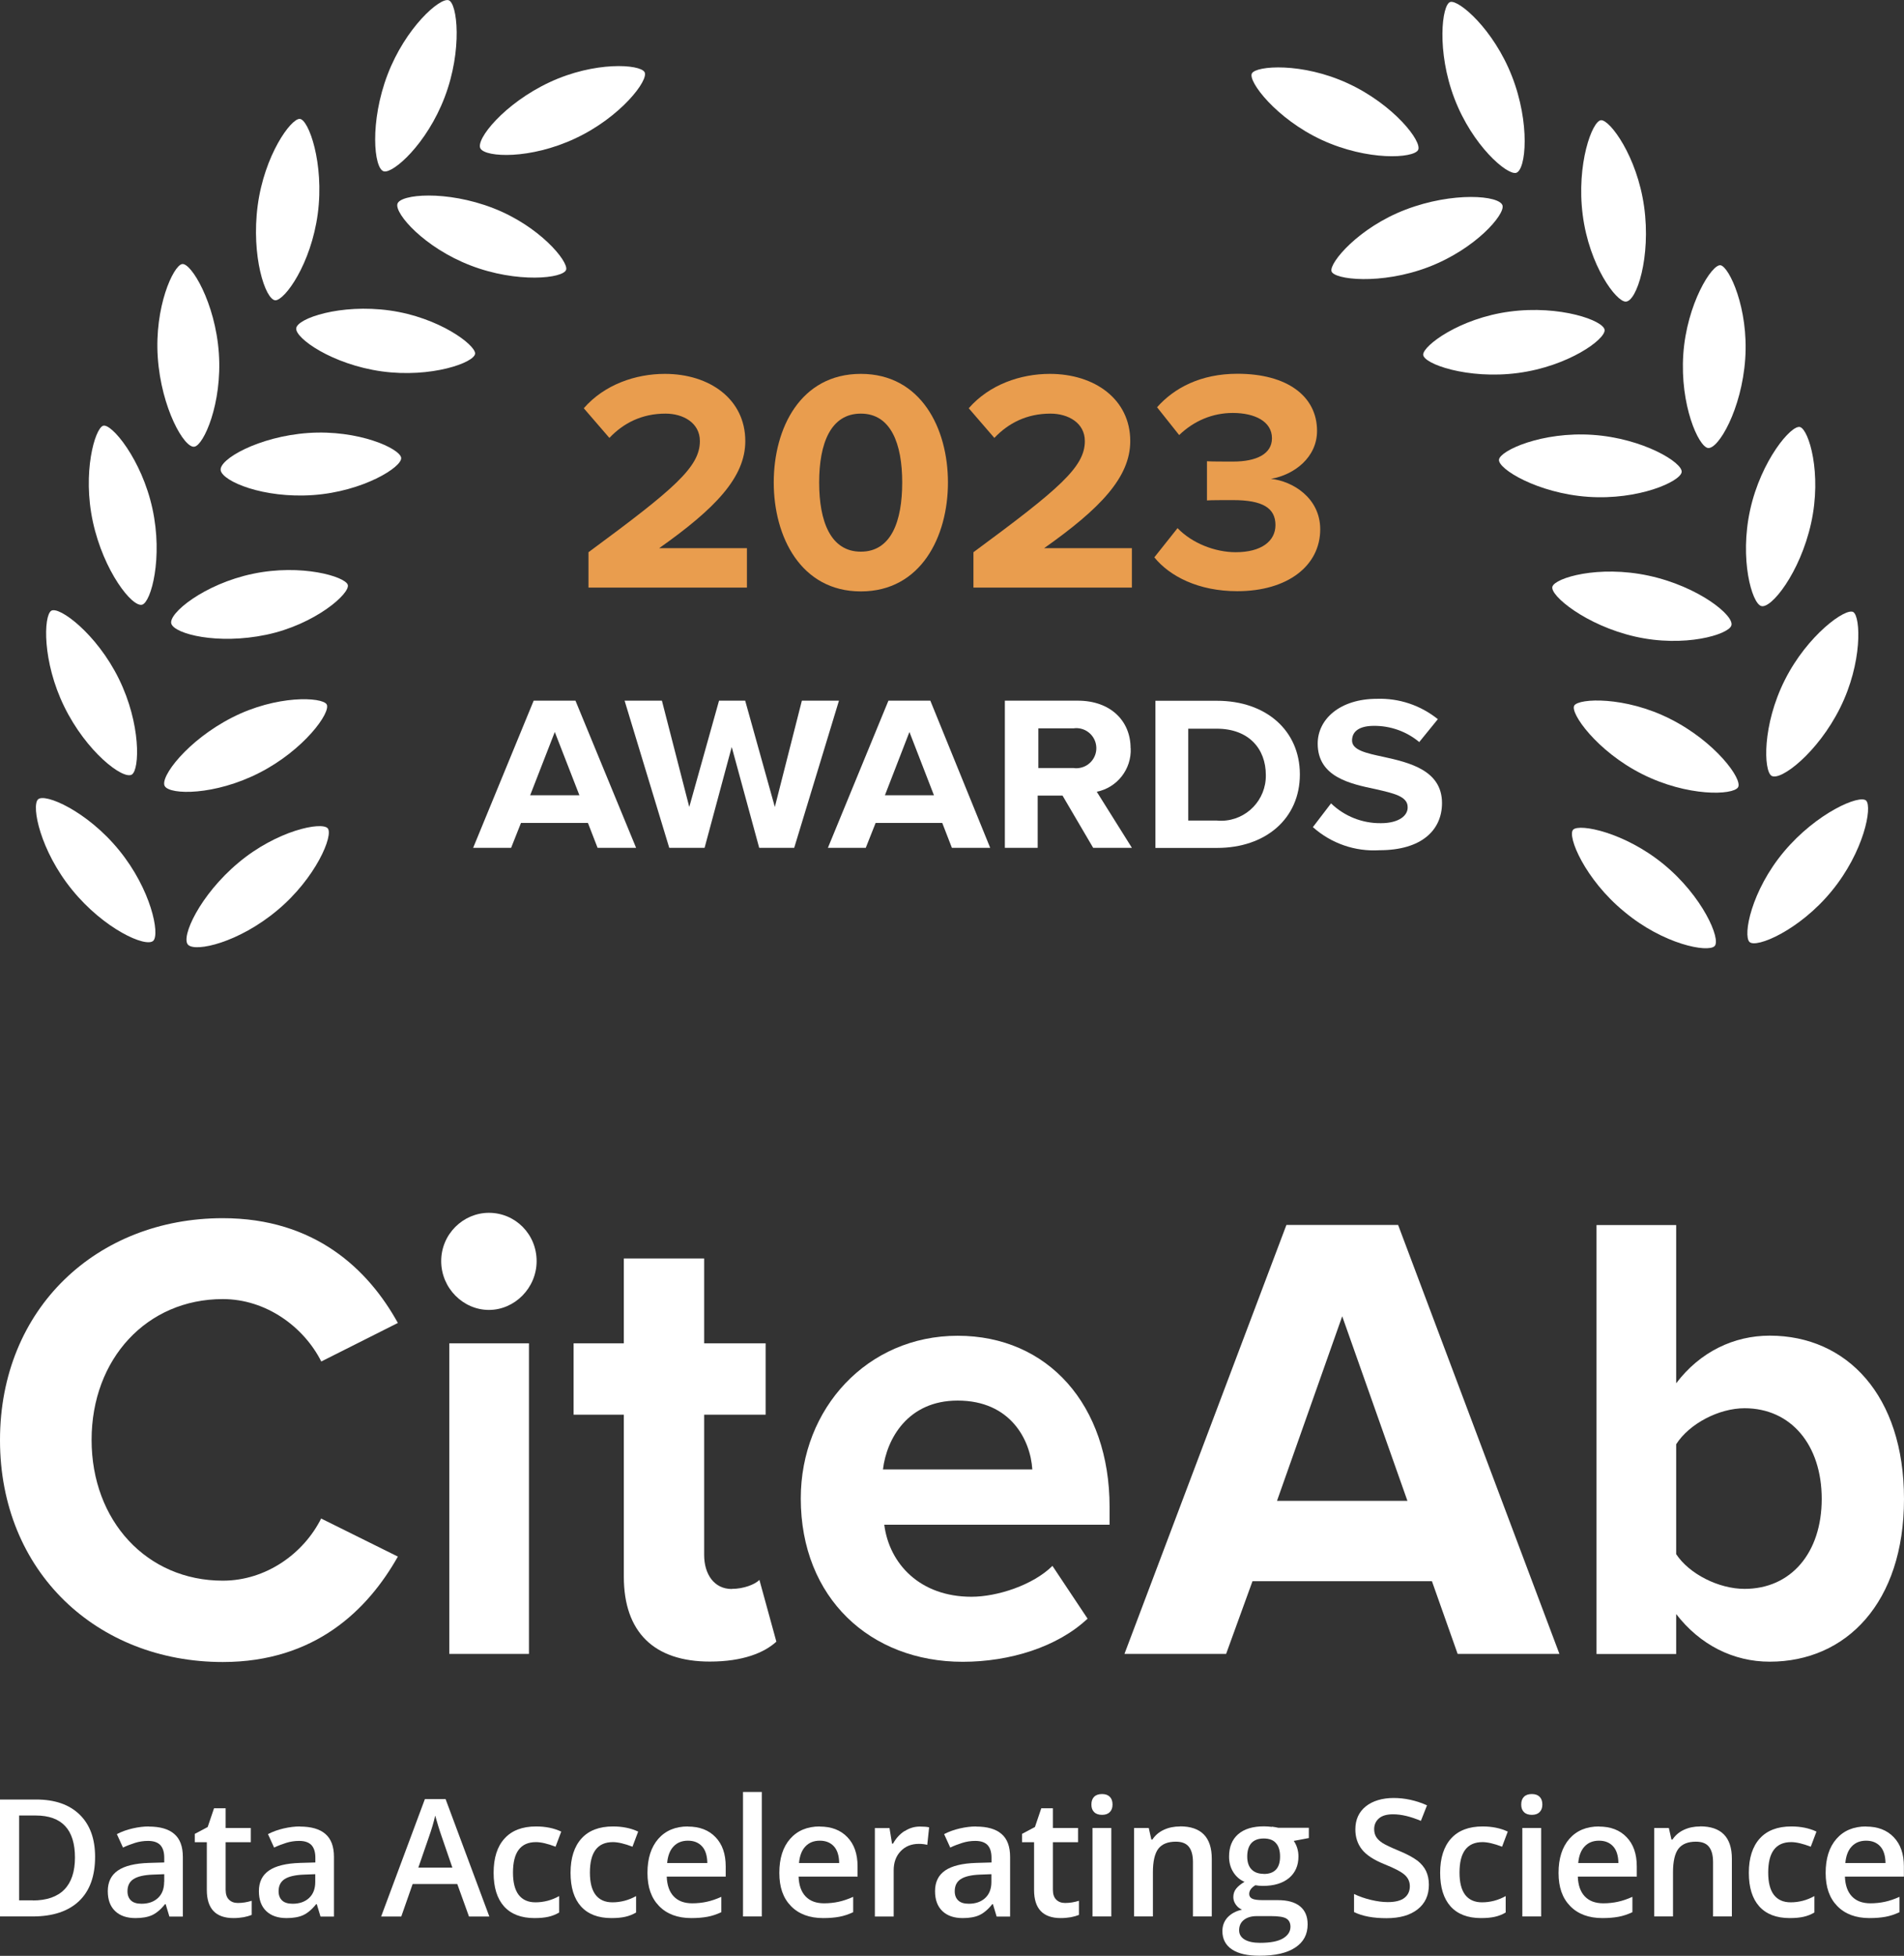 <svg viewBox="0 0 174 178.65" xmlns="http://www.w3.org/2000/svg"><rect x="0" y="0" width="174" height="178.65" fill="#333333" stroke="none"/><g fill="none"><path d="m74.92 168.13c-.55 0-.98.17-1.31.52s-.53.85-.59 1.51h3.67c0-.67-.17-1.17-.48-1.52-.31-.34-.74-.52-1.29-.52z"/><path d="m115.49 167.93c-.5 0-.87.14-1.13.42s-.38.69-.38 1.23c0 .51.13.9.39 1.17s.63.41 1.12.41c.99 0 1.49-.53 1.49-1.59 0-.53-.12-.93-.37-1.22-.25-.28-.62-.43-1.12-.43z"/><path d="m87.79 171.65c-.37.24-.55.61-.55 1.11 0 .36.11.64.32.84s.54.3.96.3c.62 0 1.12-.17 1.5-.52s.57-.84.57-1.47v-.7l-1.04.04c-.81.03-1.4.16-1.76.41z"/><path d="m87.52 127.93c-4.53 0-6.48 3.47-6.82 6.29h13.65c-.17-2.7-2.01-6.29-6.82-6.29z"/><path d="m113.24 176.31c0 .37.17.66.5.85.33.2.8.3 1.41.3.94 0 1.63-.13 2.09-.4s.69-.62.69-1.07c0-.35-.13-.6-.38-.75s-.72-.22-1.4-.22h-1.3c-.49 0-.88.12-1.17.35s-.43.54-.43.94z"/><path d="m40.04 166.75c-.13-.42-.22-.73-.27-.92-.13.6-.32 1.25-.58 1.97l-.96 2.78h3.11l-1-2.91c-.07-.19-.17-.5-.3-.92z"/><path d="m115.67 70.78c0-2.39-1.55-4.23-4.49-4.23h-2.6v8.39h2.6c.15.01.31.02.46.02 2.27-.04 4.07-1.92 4.03-4.18z"/><path d="m62.87 168.13c-.55 0-.98.17-1.31.52s-.53.85-.59 1.51h3.67c0-.67-.17-1.17-.48-1.52-.31-.34-.74-.52-1.29-.52z"/><path d="m3.26 165.83h-1.51v7.75h1.24c2.57 0 3.86-1.31 3.86-3.92s-1.2-3.84-3.59-3.84z"/><path d="m48.45 72.65h4.49l-2.24-5.79z"/><path d="m159.43 145.14c4.24 0 7.05-3.29 7.05-8.22s-2.81-8.28-7.05-8.28c-2.35 0-5.05 1.41-6.25 3.29v10.04c1.2 1.82 3.9 3.17 6.25 3.17z"/><path d="m12.19 171.65c-.37.24-.55.61-.55 1.11 0 .36.11.64.32.84s.54.3.96.3c.62 0 1.12-.17 1.5-.52s.57-.84.57-1.47v-.7l-1.04.04c-.81.03-1.4.16-1.77.41z"/><path d="m26.01 171.65c-.37.24-.55.61-.55 1.11 0 .36.11.64.32.84s.54.3.96.3c.62 0 1.12-.17 1.5-.52s.57-.84.57-1.47v-.7l-1.04.04c-.81.03-1.4.16-1.76.41z"/><path d="m146.13 168.13c-.55 0-.98.17-1.31.52s-.52.85-.59 1.51h3.67c0-.67-.17-1.17-.48-1.52-.31-.34-.74-.52-1.29-.52z"/><path d="m80.87 72.65h4.47l-2.24-5.79z"/><path d="m116.71 137.09h11.93l-5.97-16.85z"/><path d="m170.54 168.13c-.55 0-.98.17-1.31.52s-.53.85-.59 1.51h3.67c0-.67-.17-1.17-.48-1.52-.31-.34-.74-.52-1.29-.52z"/><path d="m98.09 66.53h-3.2v3.62h3.2c.18.03.36.03.54 0 1-.15 1.69-1.08 1.54-2.08s-1.08-1.69-2.08-1.54z"/></g><g fill="#fff"><path d="m54.6 77.44h3.53l-5.54-13.44h-3.82l-5.53 13.44h3.47l.9-2.27h6.12l.88 2.27zm-6.15-4.8 2.25-5.78 2.25 5.78z"/><path d="m62.99 73.71-2.5-9.71h-3.41l4.08 13.44h3.23l2.48-9.21 2.51 9.21h3.2l4.09-13.44h-3.39l-2.47 9.71-2.71-9.71h-2.39z"/><path d="m126.19 75.19c-1.69.02-3.33-.63-4.55-1.81l-1.66 2.17c1.67 1.49 3.86 2.25 6.09 2.11 3.85 0 5.71-1.84 5.71-4.31 0-3-3-3.7-5.36-4.22-1.55-.33-2.86-.61-2.86-1.49s.73-1.34 2-1.34c1.51-.01 2.98.51 4.14 1.48l1.7-2.09c-1.58-1.27-3.55-1.93-5.57-1.86-3.35 0-5.41 1.84-5.41 4.09 0 3.07 3 3.68 5.33 4.17 1.54.36 2.89.63 2.89 1.62.04.77-.78 1.48-2.45 1.48z"/><path d="m118.79 70.73c0-4-3.09-6.72-7.57-6.72h-5.63v13.44h5.63c4.46 0 7.57-2.69 7.57-6.71zm-10.2 4.22v-8.39h2.6c2.94 0 4.49 1.84 4.49 4.23.04 2.27-1.76 4.14-4.03 4.18-.15 0-.31 0-.46-.02z"/><path d="m103.32 68.34c0-2.5-1.84-4.34-4.82-4.34h-6.67v13.44h3v-4.77h2.27l2.8 4.77h3.54l-3.21-5.12c1.87-.38 3.19-2.07 3.1-3.98zm-4.69 1.81c-.18.03-.36.03-.54 0h-3.2v-3.62h3.2c1-.15 1.93.54 2.08 1.54s-.54 1.93-1.54 2.08z"/><path d="m81.19 64-5.53 13.44h3.46l.9-2.27h6.09l.88 2.27h3.5l-5.47-13.44h-3.82zm-.32 8.64 2.24-5.78 2.24 5.78z"/><path d="m120.81 12.79c4.2 1.93 8.35 1.67 8.78.92s-2.22-4.16-6.4-6.09c-4.19-1.94-8.38-1.62-8.78-.92s2.22 4.16 6.4 6.09z"/><path d="m148.43 83.27c3.58 3 7.65 3.76 8.26 3.15s-1.1-4.57-4.66-7.48c-3.56-2.92-7.68-3.73-8.26-3.16s1.07 4.55 4.66 7.49z"/><path d="m156.08 40.92c.95.14 3.09-3.53 3.41-8.14.32-4.62-1.47-8.4-2.25-8.55s-3.1 3.53-3.41 8.14c-.31 4.62 1.38 8.4 2.25 8.55z"/><path d="m160.94 55.35c.89.32 3.56-3 4.57-7.56 1.01-4.57-.21-8.52-1-8.78s-3.58 3.06-4.57 7.56c-.99 4.51.16 8.52 1 8.78z"/><path d="m161.89 70.86c.81.52 4.22-2.08 6.27-6.2 2.06-4.13 1.88-8.32 1.21-8.75s-4.19 2.08-6.26 6.2c-2.08 4.13-1.94 8.29-1.22 8.75z"/><path d="m136.99 41.97c-.15.84 3.53 3.09 8.14 3.41 4.62.32 8.41-1.39 8.55-2.25s-3.53-3.1-8.14-3.41c-4.62-.31-8.41 1.42-8.55 2.25z"/><path d="m163.03 77.79c-3 3.58-3.76 7.65-3.15 8.25s4.57-1.06 7.51-4.65c2.95-3.59 3.73-7.68 3.15-8.26s-4.52 1.1-7.51 4.66z"/><path d="m137.31 18.77c-.26-.93-4.54-1.27-8.84.37-4.31 1.64-6.99 4.86-6.79 5.63.2.78 4.54 1.27 8.84-.37 4.31-1.64 7.02-4.8 6.79-5.63z"/><path d="m148.57 27.55c1 0 2.32-4.08 1.68-8.67-.64-4.6-3.12-7.93-3.93-7.9s-2.28 4.03-1.68 8.66c.6 4.64 3.07 7.93 3.93 7.91z"/><path d="m138.55 15.79c.92-.26 1.3-4.54-.38-8.83-1.68-4.3-4.85-6.99-5.63-6.78s-1.27 4.53.38 8.83c1.65 4.31 4.8 6.99 5.63 6.78z"/><path d="m130.06 32.39c0 .84 4.07 2.29 8.66 1.68 4.6-.61 7.99-3.07 7.92-3.93s-4.08-2.29-8.67-1.68c-4.6.61-7.91 3.12-7.91 3.93z"/><path d="m25.34 83.15c3.53-2.94 5.17-6.89 4.6-7.5s-4.63.2-8.15 3.15c-3.53 2.95-5.29 6.81-4.6 7.5s4.63-.2 8.15-3.15z"/><path d="m31.78 53.41c-.26-.75-4.23-1.93-8.67-1-4.45.93-7.77 3.64-7.45 4.57s4.22 1.93 8.67 1c4.46-.93 7.71-3.79 7.45-4.57z"/><path d="m13 55.23c.81-.26 1.91-4.27.93-8.77-.98-4.51-3.76-7.83-4.51-7.57s-1.91 4.28-.93 8.78c.98 4.51 3.61 7.85 4.51 7.56z"/><path d="m12.05 70.75c.72-.47.84-4.63-1.19-8.75-2.03-4.13-5.48-6.67-6.18-6.21s-.83 4.63 1.19 8.75c2.02 4.13 5.37 6.7 6.18 6.21z"/><path d="m17.77 40.8c.84-.14 2.55-3.93 2.23-8.54-.32-4.62-2.55-8.29-3.36-8.14s-2.54 3.93-2.22 8.54c.32 4.62 2.43 8.32 3.35 8.14z"/><path d="m25.16 27.43c.87 0 3.27-3.32 3.88-7.91.61-4.6-.84-8.63-1.65-8.66s-3.23 3.32-3.84 7.91c-.61 4.6.69 8.6 1.61 8.66z"/><path d="m27.07 29.99c-.09.91 3.3 3.3 7.8 3.93 4.51.63 8.52-.8 8.55-1.63 0-.81-3.3-3.3-7.8-3.93-4.51-.63-8.46.72-8.55 1.63z"/><path d="m14.01 85.93c.61-.61-.2-4.68-3.12-8.26-2.92-3.59-6.81-5.26-7.42-4.65s.2 4.68 3.12 8.26c2.92 3.59 6.76 5.3 7.42 4.65z"/><path d="m28.61 45.22c4.57-.32 8.17-2.57 8.05-3.41s-3.9-2.58-8.5-2.26c-4.53.32-8.19 2.42-7.99 3.42s3.88 2.57 8.44 2.25z"/><path d="m29.85 64.33c-.43-.67-4.57-.87-8.64 1.21-4.08 2.08-6.64 5.46-6.15 6.27s4.57.86 8.64-1.22c4.08-2.08 6.58-5.54 6.15-6.26z"/><path d="m51.74 24.63c.2-.78-2.46-4-6.7-5.63-4.25-1.64-8.46-1.27-8.72-.38s2.45 4 6.69 5.63c4.25 1.64 8.5 1.19 8.73.38z"/><path d="m35.07 15.65c.84.23 3.94-2.49 5.57-6.78 1.64-4.3 1.16-8.61.35-8.85-.81-.24-3.93 2.5-5.57 6.79s-1.27 8.58-.35 8.84z"/><path d="m152.62 65.66c-4.13-2.08-8.32-1.88-8.75-1.22s2.08 4.2 6.21 6.27c4.14 2.08 8.28 1.93 8.75 1.21s-2.08-4.19-6.21-6.26z"/><path d="m150.65 52.58c-4.58-.98-8.52.2-8.78 1s3.07 3.55 7.57 4.57c4.51 1.02 8.52-.19 8.78-1.01.32-.89-3-3.58-7.57-4.56z"/><path d="m52.58 12.64c4.13-1.93 6.75-5.34 6.32-6.06s-4.54-1-8.67.93c-4.14 1.93-6.81 5.25-6.32 6.06s4.54 1.01 8.67-.93z"/><path d="m153.18 147.43c2.18 2.82 5.22 4.35 8.55 4.35 7 0 12.27-5.4 12.27-14.86s-5.22-14.92-12.27-14.92c-3.27 0-6.37 1.47-8.55 4.35v-14.45h-7.28v39.18h7.28v-3.64zm0-15.51c1.2-1.88 3.9-3.29 6.25-3.29 4.24 0 7.05 3.35 7.05 8.28s-2.81 8.22-7.05 8.22c-2.35 0-5.05-1.35-6.25-3.17z"/><path d="m142.51 151.07-14.74-39.18h-10.21l-14.8 39.18h9.29l2.41-6.64h16.4l2.35 6.64h9.29zm-25.81-13.98 5.96-16.86 5.96 16.86h-11.93z"/><path d="m41.06 122.7h7.28v28.37h-7.28z"/><path d="m44.68 110.78c-2.35 0-4.36 1.94-4.36 4.41s2.01 4.46 4.36 4.46 4.36-2 4.36-4.46-1.95-4.41-4.36-4.41z"/><path d="m66.87 145.14c-1.61 0-2.52-1.35-2.52-3.11v-12.81h5.62v-6.52h-5.62v-7.75h-7.34v7.75h-4.59v6.52h4.59v14.8c0 5.05 2.75 7.75 7.86 7.75 3.04 0 4.99-.82 6.08-1.82l-1.55-5.64c-.4.41-1.43.82-2.52.82z"/><path d="m29.36 138.68c-1.61 3.23-5.05 5.7-9 5.7-6.94 0-11.99-5.46-11.99-12.86s5.05-12.86 11.99-12.86c3.96 0 7.4 2.53 9 5.7l7-3.52c-2.7-4.88-7.57-9.57-16-9.57-11.47 0-20.36 8.22-20.36 20.27s8.89 20.27 20.36 20.27c8.43 0 13.25-4.76 16-9.63l-7-3.47z"/><path d="m88.78 145.85c-4.7 0-7.51-3-7.97-6.58h20.59v-1.64c0-9.28-5.62-15.62-13.88-15.62s-14.34 6.64-14.34 14.86c0 9.1 6.37 14.92 14.8 14.92 4.3 0 8.66-1.35 11.41-3.94l-3.21-4.82c-1.78 1.76-5.05 2.82-7.4 2.82zm-1.26-17.92c4.82 0 6.65 3.58 6.82 6.29h-13.65c.34-2.82 2.29-6.29 6.82-6.29z"/><path d="m3.3 164.37h-3.3v10.68h2.99c1.84 0 3.25-.47 4.23-1.4s1.47-2.28 1.47-4.04c0-1.66-.47-2.95-1.42-3.87s-2.27-1.37-3.97-1.37zm-.31 9.21h-1.24v-7.75h1.51c2.39 0 3.59 1.28 3.59 3.84s-1.29 3.92-3.86 3.92z"/><path d="m13.6 166.83c-.46 0-.95.06-1.48.18-.52.12-1 .29-1.44.52l.56 1.23c.35-.17.72-.31 1.1-.43s.78-.18 1.19-.18c.51 0 .88.13 1.12.38.24.26.36.64.36 1.16v.43l-1.4.04c-1.27.04-2.21.27-2.83.69s-.93 1.05-.93 1.89c0 .78.22 1.39.67 1.82s1.07.64 1.86.64c.62 0 1.13-.09 1.52-.27s.79-.51 1.18-1h.06l.34 1.13h1.23v-5.44c0-.96-.26-1.66-.79-2.11-.52-.45-1.3-.67-2.33-.67zm1.4 5.07c0 .63-.19 1.12-.57 1.47s-.88.52-1.5.52c-.43 0-.75-.1-.96-.3s-.32-.48-.32-.84c0-.5.18-.87.55-1.11s.96-.38 1.77-.41l1.04-.04v.7z"/><path d="m20.93 173.52c-.21-.2-.31-.5-.31-.92v-4.33h2.3v-1.3h-2.3v-1.8h-1.06l-.58 1.71-1.18.63v.76h1.1v4.36c0 1.71.81 2.57 2.44 2.57.32 0 .63-.03.93-.08.3-.06.54-.13.73-.21v-1.29c-.42.13-.84.2-1.26.2-.34 0-.61-.1-.81-.3z"/><path d="m27.41 166.83c-.46 0-.95.06-1.48.18-.52.12-1 .29-1.44.52l.56 1.23c.35-.17.72-.31 1.1-.43s.78-.18 1.19-.18c.51 0 .88.13 1.12.38.24.26.36.64.36 1.16v.43l-1.4.04c-1.27.04-2.21.27-2.83.69s-.93 1.05-.93 1.89c0 .78.22 1.39.67 1.82s1.07.64 1.86.64c.62 0 1.13-.09 1.52-.27s.79-.51 1.18-1h.06l.34 1.13h1.23v-5.44c0-.96-.26-1.66-.79-2.11-.52-.45-1.3-.67-2.33-.67zm1.4 5.07c0 .63-.19 1.12-.57 1.47s-.88.52-1.5.52c-.43 0-.75-.1-.96-.3s-.32-.48-.32-.84c0-.5.18-.87.55-1.11s.96-.38 1.76-.41l1.04-.04v.7z"/><path d="m38.83 164.33-4 10.73h1.84l1.04-2.97h4.08l1.07 2.97h1.86l-4-10.73h-1.9zm-.6 6.26.96-2.78c.25-.71.45-1.37.58-1.97.05.19.14.5.27.92s.23.73.3.92l1 2.91z"/><path d="m48.97 168.26c.47 0 1.07.14 1.8.42l.52-1.38c-.68-.32-1.45-.47-2.3-.47-1.26 0-2.22.37-2.88 1.1-.67.73-1 1.78-1 3.13s.32 2.36.95 3.07c.64.71 1.56 1.07 2.79 1.07.5 0 .92-.04 1.27-.12s.68-.21.98-.39v-1.5c-.68.38-1.41.57-2.17.57-.67 0-1.18-.23-1.53-.68-.35-.46-.52-1.14-.52-2.04 0-1.86.7-2.78 2.1-2.78z"/><path d="m56 168.26c.47 0 1.07.14 1.8.42l.52-1.38c-.68-.32-1.45-.47-2.3-.47-1.26 0-2.22.37-2.88 1.1s-1 1.78-1 3.13.32 2.36.95 3.07c.64.71 1.56 1.07 2.79 1.07.5 0 .92-.04 1.27-.12s.68-.21.98-.39v-1.5c-.68.38-1.41.57-2.17.57-.67 0-1.18-.23-1.53-.68-.35-.46-.52-1.14-.52-2.04 0-1.86.7-2.78 2.1-2.78z"/><path d="m62.87 166.83c-1.15 0-2.05.38-2.71 1.13-.66.76-.99 1.79-.99 3.11s.35 2.3 1.06 3.03 1.69 1.1 2.95 1.1c.55 0 1.04-.04 1.47-.12s.85-.22 1.27-.42v-1.4c-.47.21-.91.36-1.33.45-.41.09-.86.14-1.33.14-.73 0-1.29-.21-1.69-.63s-.61-1.02-.64-1.81h5.39v-.93c0-1.14-.31-2.03-.93-2.67-.62-.65-1.46-.97-2.53-.97zm-1.9 3.33c.06-.66.26-1.17.59-1.51.33-.35.77-.52 1.31-.52s.97.17 1.29.52c.31.34.47.85.48 1.52h-3.67z"/><path d="m67.9 163.68h1.72v11.37h-1.72z"/><path d="m74.92 166.83c-1.15 0-2.05.38-2.71 1.13s-.99 1.79-.99 3.11.35 2.3 1.06 3.03 1.69 1.1 2.95 1.1c.55 0 1.04-.04 1.47-.12s.85-.22 1.27-.42v-1.4c-.47.21-.91.36-1.33.45-.41.09-.86.14-1.33.14-.73 0-1.29-.21-1.69-.63s-.61-1.02-.64-1.81h5.39v-.93c0-1.14-.31-2.03-.93-2.67-.62-.65-1.46-.97-2.53-.97zm-1.9 3.33c.06-.66.26-1.17.59-1.51.33-.35.77-.52 1.31-.52s.97.17 1.29.52c.31.34.47.85.48 1.52h-3.67z"/><path d="m82.66 167.25c-.43.28-.78.66-1.05 1.15h-.09l-.23-1.42h-1.34v8.08h1.72v-4.22c0-.72.21-1.3.64-1.75s.98-.67 1.67-.67c.26 0 .52.03.76.09l.17-1.6c-.22-.05-.51-.07-.85-.07-.5 0-.96.14-1.39.42z"/><path d="m89.2 166.83c-.46 0-.95.06-1.48.18-.52.12-1 .29-1.44.52l.56 1.23c.35-.17.72-.31 1.1-.43s.78-.18 1.19-.18c.51 0 .88.13 1.12.38.24.26.36.64.36 1.16v.43l-1.4.04c-1.27.04-2.21.27-2.83.69s-.93 1.05-.93 1.89c0 .78.22 1.39.67 1.82s1.07.64 1.86.64c.62 0 1.13-.09 1.52-.27s.79-.51 1.18-1h.06l.34 1.13h1.23v-5.44c0-.96-.26-1.66-.79-2.11-.52-.45-1.3-.67-2.33-.67zm1.4 5.07c0 .63-.19 1.12-.57 1.47s-.88.52-1.5.52c-.43 0-.75-.1-.96-.3s-.32-.48-.32-.84c0-.5.18-.87.55-1.11s.96-.38 1.76-.41l1.04-.04v.7z"/><path d="m96.53 173.52c-.21-.2-.31-.5-.31-.92v-4.33h2.3v-1.3h-2.3v-1.8h-1.06l-.58 1.71-1.18.63v.76h1.1v4.36c0 1.71.81 2.57 2.44 2.57.32 0 .63-.03.93-.08.3-.06.54-.13.73-.21v-1.29c-.42.13-.84.2-1.26.2-.34 0-.61-.1-.81-.3z"/><path d="m100.71 163.87c-.31 0-.55.08-.72.25s-.25.4-.25.71.08.52.25.69.41.25.72.25.54-.08.71-.25.25-.4.25-.69c0-.31-.08-.54-.25-.71s-.4-.25-.71-.25z"/><path d="m99.84 166.97h1.72v8.08h-1.72z"/><path d="m107.84 166.83c-.55 0-1.04.1-1.49.31s-.79.51-1.04.89h-.09l-.24-1.06h-1.34v8.08h1.72v-4.03c0-1.01.17-1.73.5-2.16.34-.43.87-.64 1.59-.64.55 0 .94.15 1.19.46s.38.77.38 1.4v4.97h1.72v-5.27c0-1.97-.97-2.96-2.91-2.96z"/><path d="m116.23 166.87c-.25-.03-.49-.05-.72-.05-1.02 0-1.81.24-2.36.72s-.83 1.16-.83 2.04c0 .55.13 1.02.39 1.43s.6.7 1.02.88c-.34.2-.59.41-.76.62s-.26.47-.26.77c0 .24.07.47.22.68.15.22.34.37.57.47-.57.13-1 .37-1.32.71-.31.34-.47.76-.47 1.25 0 .72.29 1.28.87 1.67s1.42.58 2.52.58c1.43 0 2.52-.25 3.27-.75.76-.5 1.13-1.2 1.13-2.12 0-.72-.23-1.26-.69-1.64s-1.14-.57-2.03-.57h-1.41c-.46 0-.78-.05-.95-.14s-.26-.23-.26-.42c0-.31.19-.57.56-.8.21.04.44.06.7.06 1.01 0 1.8-.24 2.38-.72.57-.48.86-1.13.86-1.97 0-.28-.04-.54-.12-.79s-.19-.46-.31-.63l1.38-.26v-.94h-2.8c-.13-.03-.32-.07-.57-.1zm-1.38 8.15h1.3c.68 0 1.15.07 1.4.22s.38.4.38.75c0 .44-.23.8-.69 1.07s-1.15.4-2.09.4c-.6 0-1.07-.1-1.41-.3-.33-.2-.5-.48-.5-.85 0-.39.14-.71.43-.94s.68-.35 1.17-.35zm.64-3.86c-.49 0-.86-.14-1.12-.41s-.39-.66-.39-1.17c0-.54.13-.95.38-1.23.26-.28.63-.42 1.13-.42s.88.14 1.12.43c.25.28.37.69.37 1.22 0 1.06-.5 1.59-1.49 1.59z"/><path d="m129.51 169.94c-.37-.28-.94-.59-1.72-.91-.7-.29-1.18-.52-1.45-.69-.27-.18-.46-.36-.58-.56s-.18-.43-.18-.71c0-.4.15-.73.44-.98s.72-.37 1.29-.37c.75 0 1.59.2 2.54.6l.56-1.42c-1.01-.45-2.03-.67-3.05-.67s-1.92.26-2.55.77-.95 1.21-.95 2.1c0 .71.2 1.32.6 1.83s1.09.96 2.06 1.35c.95.38 1.57.71 1.87.99s.45.62.45 1.02c0 .44-.16.8-.49 1.06s-.84.39-1.53.39c-.47 0-.98-.07-1.53-.2s-1.07-.31-1.55-.54v1.65c.77.38 1.76.56 2.97.56s2.16-.27 2.84-.81c.69-.54 1.03-1.29 1.03-2.24 0-.48-.09-.9-.26-1.26s-.44-.67-.8-.96z"/><path d="m135.47 168.26c.47 0 1.07.14 1.8.42l.52-1.38c-.68-.32-1.45-.47-2.3-.47-1.26 0-2.22.37-2.88 1.1s-1 1.78-1 3.13.32 2.36.95 3.07c.64.71 1.56 1.07 2.79 1.07.5 0 .92-.04 1.27-.12s.68-.21.98-.39v-1.5c-.68.38-1.41.57-2.17.57-.67 0-1.18-.23-1.53-.68-.35-.46-.52-1.14-.52-2.04 0-1.86.7-2.78 2.1-2.78z"/><path d="m139.99 163.87c-.31 0-.55.08-.72.25s-.25.4-.25.71.08.52.25.69.41.25.72.25.54-.08.71-.25.25-.4.25-.69c0-.31-.08-.54-.25-.71s-.4-.25-.71-.25z"/><path d="m139.12 166.97h1.72v8.08h-1.72z"/><path d="m146.13 166.83c-1.15 0-2.05.38-2.71 1.13-.66.76-.99 1.79-.99 3.11s.35 2.3 1.06 3.03 1.69 1.1 2.95 1.1c.55 0 1.04-.04 1.47-.12s.85-.22 1.27-.42v-1.4c-.47.21-.91.36-1.33.45-.41.09-.86.14-1.33.14-.73 0-1.29-.21-1.69-.63s-.61-1.02-.64-1.81h5.39v-.93c0-1.14-.31-2.03-.93-2.67-.62-.65-1.46-.97-2.53-.97zm-1.9 3.33c.06-.66.26-1.17.59-1.51.33-.35.77-.52 1.31-.52s.97.17 1.29.52c.31.34.47.85.48 1.52h-3.67z"/><path d="m155.37 166.83c-.55 0-1.04.1-1.49.31s-.79.51-1.04.89h-.09l-.24-1.06h-1.34v8.08h1.72v-4.03c0-1.01.17-1.73.5-2.16.34-.43.87-.64 1.59-.64.55 0 .94.15 1.19.46s.38.77.38 1.4v4.97h1.72v-5.27c0-1.97-.97-2.96-2.91-2.96z"/><path d="m163.68 168.26c.47 0 1.07.14 1.8.42l.52-1.38c-.68-.32-1.45-.47-2.3-.47-1.26 0-2.22.37-2.88 1.1s-1 1.78-1 3.13.32 2.36.95 3.07c.64.71 1.56 1.07 2.79 1.07.5 0 .92-.04 1.27-.12s.68-.21.98-.39v-1.5c-.68.38-1.41.57-2.17.57-.67 0-1.18-.23-1.53-.68-.35-.46-.52-1.14-.52-2.04 0-1.86.7-2.78 2.1-2.78z"/><path d="m170.54 166.83c-1.15 0-2.05.38-2.71 1.13s-.99 1.79-.99 3.11.35 2.3 1.06 3.03 1.69 1.1 2.95 1.1c.55 0 1.04-.04 1.47-.12s.85-.22 1.27-.42v-1.4c-.47.21-.91.36-1.33.45-.41.09-.86.14-1.33.14-.73 0-1.29-.21-1.69-.63s-.61-1.02-.64-1.81h5.39v-.93c0-1.14-.31-2.03-.93-2.67-.62-.65-1.46-.97-2.53-.97zm-1.9 3.33c.06-.66.26-1.17.59-1.51.33-.35.77-.52 1.31-.52s.97.17 1.29.52c.31.34.47.85.48 1.52h-3.67z"/></g><path d="m53.78 50.44c7.87-5.8 10.18-7.79 10.18-10.15 0-1.67-1.53-2.51-3.14-2.51-2.16 0-3.84.86-5.13 2.22l-2.34-2.71c1.88-2.16 4.73-3.14 7.41-3.14 4.09 0 7.35 2.31 7.35 6.14 0 3.29-2.71 6.14-7.87 9.78h8.02v3.6h-14.48z" fill="#e99d4e"/><path d="m78.67 34.15c5.48 0 7.96 4.96 7.96 9.92s-2.48 9.95-7.96 9.95-7.96-4.99-7.96-9.95 2.45-9.92 7.96-9.92zm0 3.63c-2.77 0-3.81 2.74-3.81 6.29s1.04 6.32 3.81 6.32 3.78-2.77 3.78-6.32-1.04-6.29-3.78-6.29z" fill="#e99d4e"/><path d="m88.96 50.44c7.87-5.8 10.18-7.79 10.18-10.15 0-1.67-1.53-2.51-3.14-2.51-2.16 0-3.84.86-5.13 2.22l-2.34-2.71c1.88-2.16 4.73-3.14 7.41-3.14 4.09 0 7.35 2.31 7.35 6.14 0 3.29-2.71 6.14-7.87 9.78h8.02v3.6h-14.48z" fill="#e99d4e"/><path d="m107.62 48.25c1.33 1.38 3.43 2.19 5.31 2.19 2.34 0 3.63-1.01 3.63-2.48 0-1.56-1.18-2.28-3.87-2.28-.81 0-2.1 0-2.39.03v-3.58c.35.03 1.67.03 2.39.03 2.13 0 3.55-.69 3.55-2.13 0-1.53-1.56-2.31-3.58-2.31-1.85 0-3.55.72-4.9 2.02l-2.02-2.54c1.56-1.76 3.98-3.06 7.35-3.06 4.5 0 7.27 2.02 7.27 5.22 0 2.42-2.08 4.01-4.21 4.38 1.96.2 4.5 1.73 4.5 4.61 0 3.32-2.97 5.65-7.58 5.65-3.55 0-6.17-1.36-7.58-3.09l2.13-2.68z" fill="#e99d4e"/></svg>